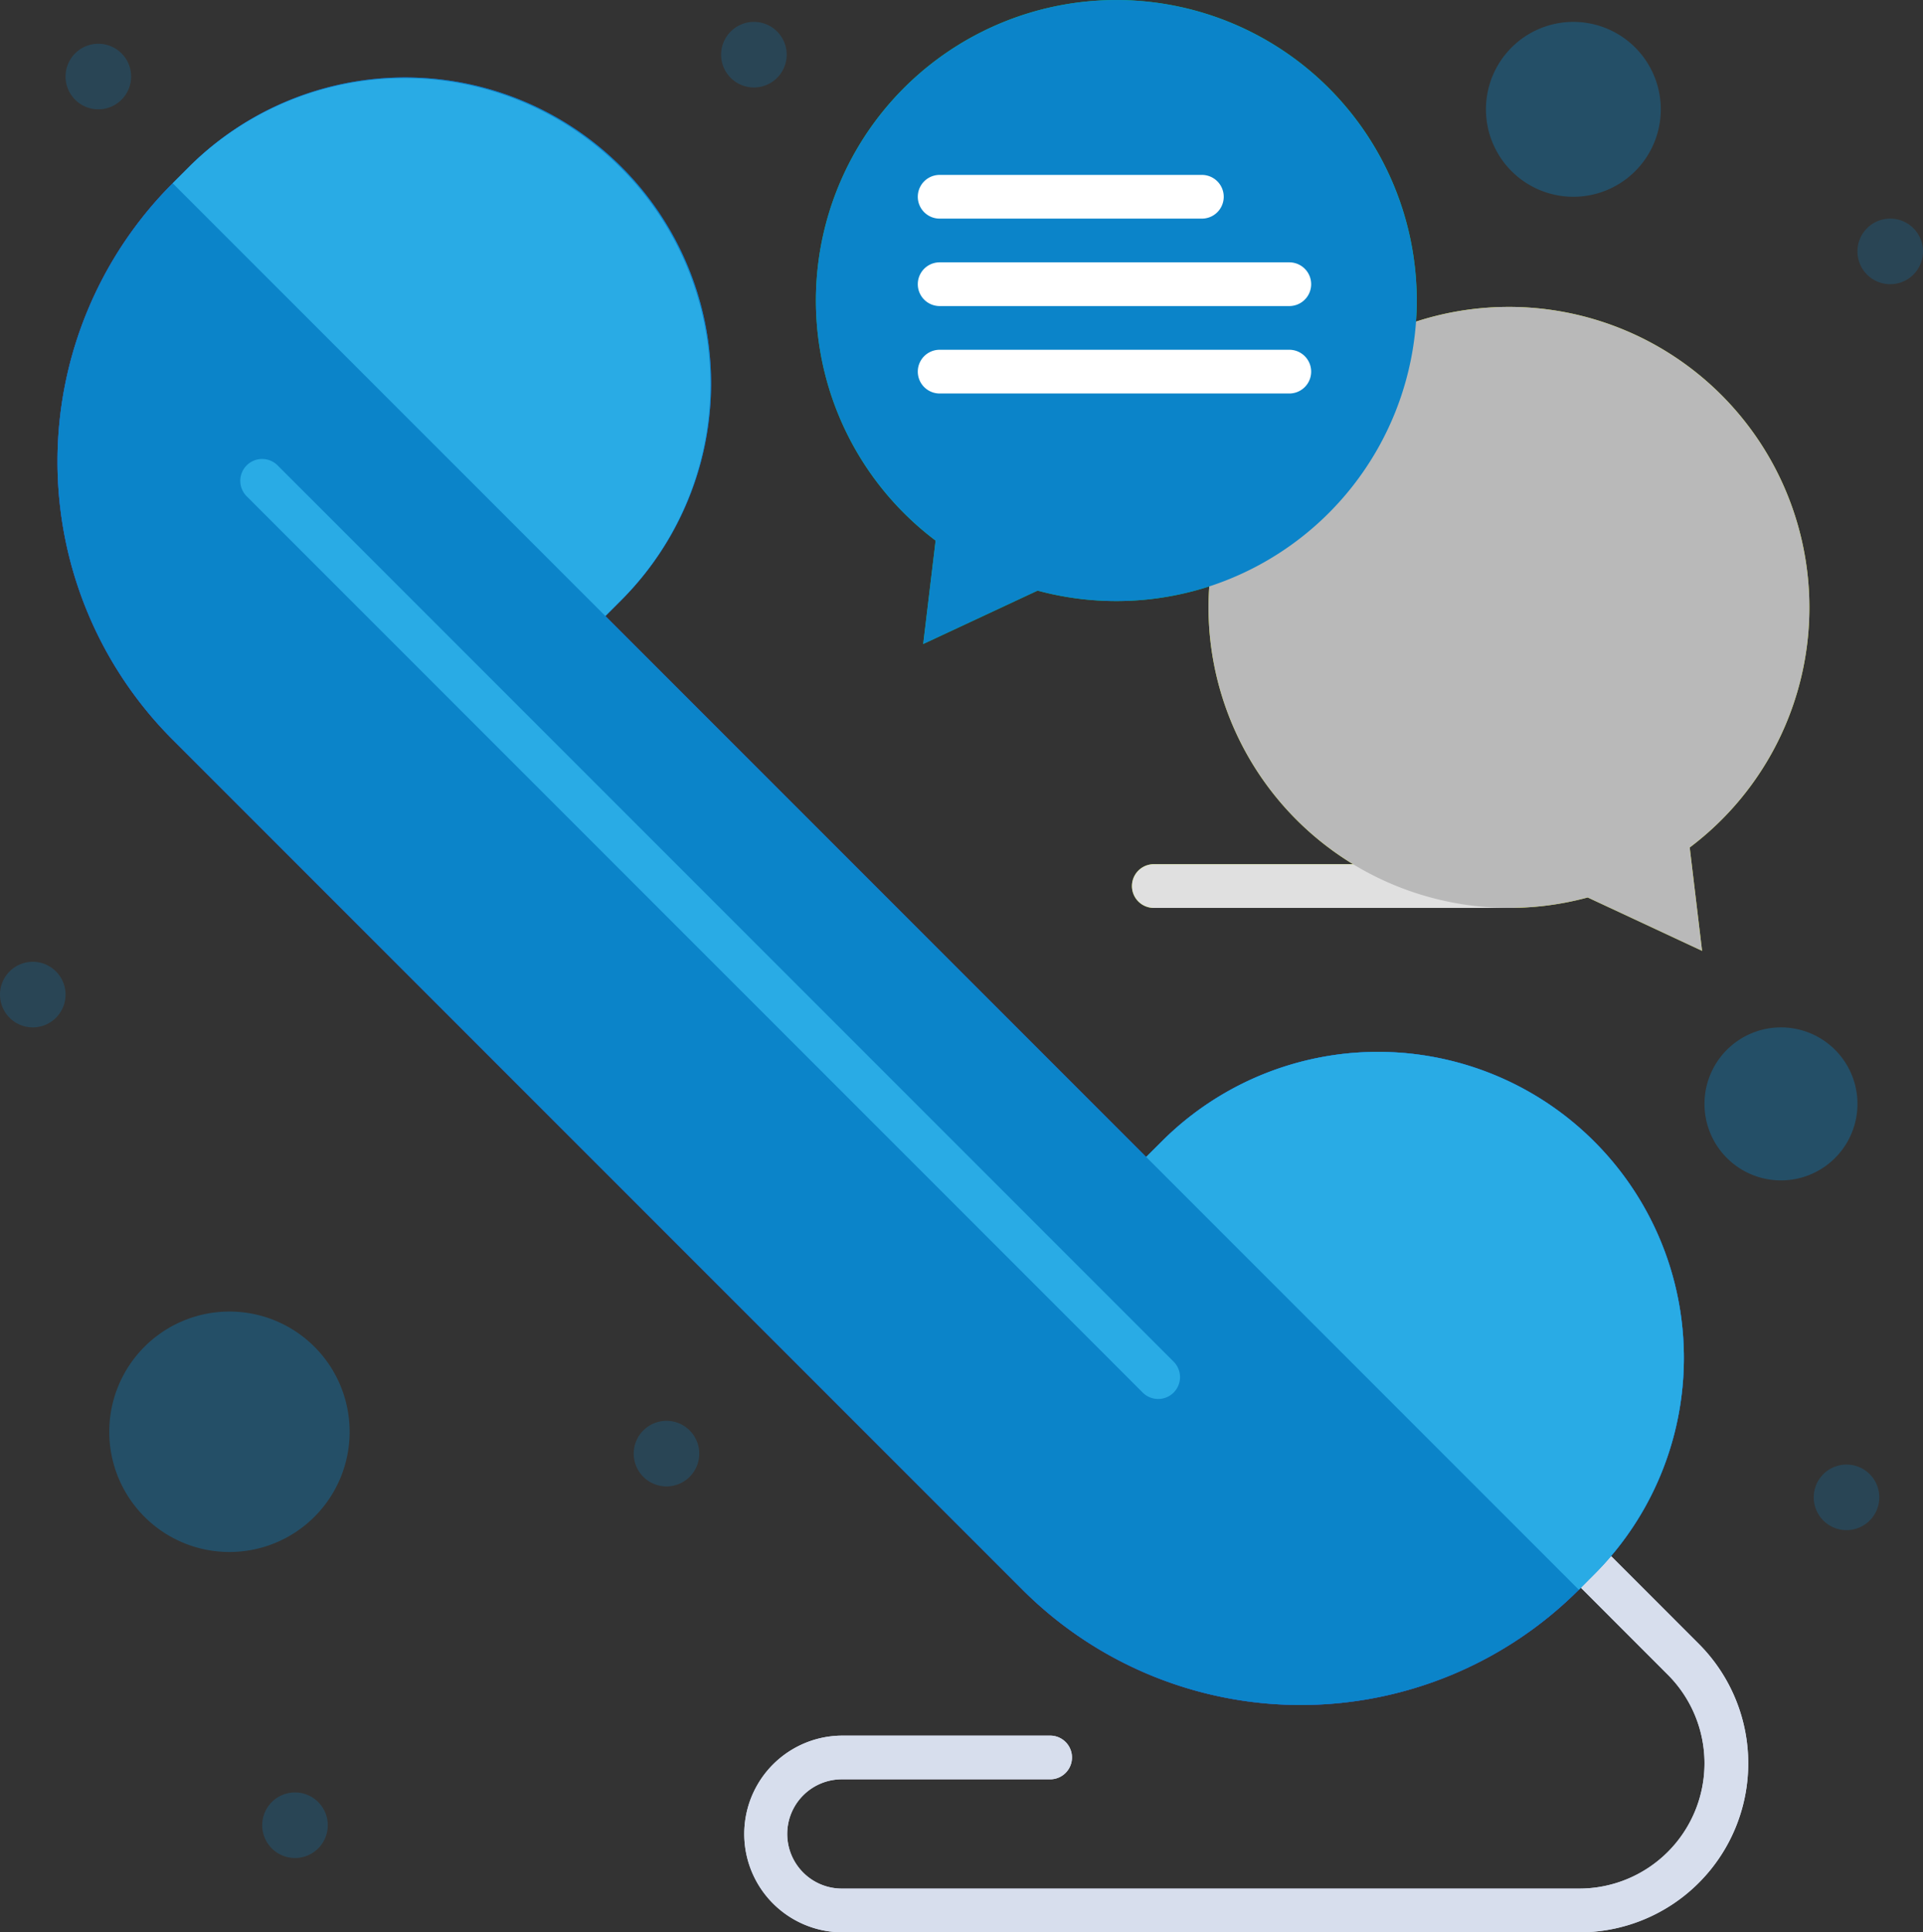 <svg xmlns="http://www.w3.org/2000/svg" width="381.998" height="383.748" viewBox="0 0 381.998 383.748">
  <rect x="0" y="0" width="381.998" height="383.748" fill="#333333" stroke="none"/>
  <g id="contact" transform="translate(0 0.008)">
    <g id="Group_7825" data-name="Group 7825">
      <path id="Path_55460" data-name="Path 55460" d="M373.889,245.352H303.341a4.341,4.341,0,0,1,0-8.682h70.548a4.341,4.341,0,0,1,0,8.682Z" transform="translate(-74.141 -65.056)" fill="#b2dd00"/>
      <path id="Path_55461" data-name="Path 55461" d="M435.877,168.869a59.606,59.606,0,0,1-23.771,47.681l2.457,20.524-22.72-10.6a59.719,59.719,0,0,1-75.324-57.6c0-1.806.088-3.586.244-5.357a59.739,59.739,0,0,0,40.015-51.084,59.7,59.7,0,0,1,79.1,56.441Z" transform="translate(-76.45 -48.252)" fill="#d7e816"/>
      <path id="Path_55462" data-name="Path 55462" d="M376.156,468.957H229.824a19.534,19.534,0,1,1,0-39.068h41.23a4.341,4.341,0,0,1,0,8.682h-41.23a10.851,10.851,0,1,0,0,21.7H376.156a24.879,24.879,0,0,0,17.6-42.471l-20.743-20.751a4.341,4.341,0,1,1,6.14-6.138l20.741,20.75a33.562,33.562,0,0,1-23.733,57.3Z" transform="translate(-62.447 -85.221)" fill="#d7deed"/>
      <path id="Path_55463" data-name="Path 55463" d="M397.364,44A17.364,17.364,0,1,1,380,61.364,17.364,17.364,0,0,1,397.364,44Z" transform="translate(-84.818 -39.659)" fill="#0b84c9" opacity="0.35"/>
      <path id="Path_55464" data-name="Path 55464" d="M445.193,274A15.193,15.193,0,1,1,430,289.193,15.193,15.193,0,0,1,445.193,274Z" transform="translate(-91.409 -69.977)" fill="#0b84c9" opacity="0.35"/>
      <path id="Path_55465" data-name="Path 55465" d="M88.875,339A23.875,23.875,0,1,1,65,362.875,23.875,23.875,0,0,1,88.875,339Z" transform="translate(-43.295 -78.545)" fill="#0b84c9" opacity="0.35"/>
      <path id="Path_55466" data-name="Path 55466" d="M358.429,268.045a60.75,60.75,0,0,0-85.941,0l-3.073,3.064L161.986,163.681l3.065-3.065A60.773,60.773,0,1,0,79.11,74.666L76.036,77.74a78.148,78.148,0,0,0,0,110.5L244.863,357.06a78.138,78.138,0,0,0,110.5,0l3.065-3.073a60.762,60.762,0,0,0,0-85.941Z" transform="translate(-41.734 -41.354)" fill="#3256c1"/>
      <path id="Path_55467" data-name="Path 55467" d="M391.265,297.406a60.761,60.761,0,0,1,0,85.94L388.2,386.42l-85.95-85.95,3.073-3.064a60.75,60.75,0,0,1,85.941,0Z" transform="translate(-74.569 -70.715)" fill="#163eb1"/>
      <path id="Path_55468" data-name="Path 55468" d="M168.525,74.666a60.773,60.773,0,0,1,0,85.95l-3.065,3.065L79.51,77.74l3.073-3.073a60.752,60.752,0,0,1,85.941,0Z" transform="translate(-45.208 -41.354)" fill="#163eb1"/>
      <path id="Path_55469" data-name="Path 55469" d="M76.036,191.412a78.148,78.148,0,0,1,0-110.5l85.95,85.941L269.415,274.28l85.95,85.95a78.138,78.138,0,0,1-110.5,0Z" transform="translate(-41.734 -44.525)" fill="#3256c1"/>
      <path id="Path_55470" data-name="Path 55470" d="M305.791,155.128a60.015,60.015,0,0,1-35.067,1.155L248,166.883l2.466-20.533a59.678,59.678,0,1,1,95.577-47.672q0,2.709-.242,5.365a59.736,59.736,0,0,1-40.014,51.084Z" transform="translate(-64.609 -39)" fill="#07cc66"/>
      <g id="Group_7824" data-name="Group 7824" transform="translate(0 4.341)">
        <path id="Path_55471" data-name="Path 55471" d="M471.511,89A6.511,6.511,0,1,1,465,95.511,6.511,6.511,0,0,1,471.511,89Z" transform="translate(-96.023 -49.932)" fill="#0b84c9" opacity="0.23"/>
        <path id="Path_55472" data-name="Path 55472" d="M461.511,374A6.511,6.511,0,1,1,455,380.511,6.511,6.511,0,0,1,461.511,374Z" transform="translate(-94.705 -87.5)" fill="#0b84c9" opacity="0.23"/>
        <path id="Path_55473" data-name="Path 55473" d="M211.511,44A6.511,6.511,0,1,1,205,50.511,6.511,6.511,0,0,1,211.511,44Z" transform="translate(-61.75 -44)" fill="#0b84c9" opacity="0.23"/>
        <path id="Path_55474" data-name="Path 55474" d="M191.511,364A6.511,6.511,0,1,1,185,370.511,6.511,6.511,0,0,1,191.511,364Z" transform="translate(-59.114 -86.182)" fill="#0b84c9" opacity="0.23"/>
        <path id="Path_55475" data-name="Path 55475" d="M106.511,449A6.511,6.511,0,1,1,100,455.511,6.511,6.511,0,0,1,106.511,449Z" transform="translate(-47.909 -97.386)" fill="#0b84c9" opacity="0.23"/>
        <path id="Path_55476" data-name="Path 55476" d="M61.511,49A6.511,6.511,0,1,1,55,55.511,6.511,6.511,0,0,1,61.511,49Z" transform="translate(-41.977 -44.659)" fill="#0b84c9" opacity="0.23"/>
        <path id="Path_55477" data-name="Path 55477" d="M46.511,259A6.511,6.511,0,1,1,40,265.511,6.511,6.511,0,0,1,46.511,259Z" transform="translate(-40 -72.341)" fill="#0b84c9" opacity="0.23"/>
      </g>
      <path id="Path_55478" data-name="Path 55478" d="M277.318,330.659a4.325,4.325,0,0,1-3.069-1.272L96.272,151.41a4.341,4.341,0,1,1,6.139-6.139L280.388,323.248a4.342,4.342,0,0,1-3.07,7.411Z" transform="translate(-47.25 -52.841)" fill="#163eb1"/>
      <path id="Path_55479" data-name="Path 55479" d="M306.432,87.682H254.341a4.341,4.341,0,0,1,0-8.682h52.091a4.341,4.341,0,0,1,0,8.682Z" transform="translate(-67.682 -44.273)" fill="#fff"/>
      <path id="Path_55480" data-name="Path 55480" d="M323.8,107.682H254.341a4.341,4.341,0,0,1,0-8.682H323.8a4.341,4.341,0,0,1,0,8.682Z" transform="translate(-67.682 -46.909)" fill="#fff"/>
      <path id="Path_55481" data-name="Path 55481" d="M323.8,127.682H254.341a4.341,4.341,0,0,1,0-8.682H323.8a4.341,4.341,0,0,1,0,8.682Z" transform="translate(-67.682 -49.545)" fill="#fff"/>
    </g>
    <g id="Group_7827" data-name="Group 7827">
      <path id="Path_55482" data-name="Path 55482" d="M373.889,245.352H303.341a4.341,4.341,0,0,1,0-8.682h70.548a4.341,4.341,0,0,1,0,8.682Z" transform="translate(-74.141 -65.056)" fill="#e0e0e0"/>
      <path id="Path_55483" data-name="Path 55483" d="M435.877,168.869a59.606,59.606,0,0,1-23.771,47.681l2.457,20.524-22.72-10.6a59.719,59.719,0,0,1-75.324-57.6c0-1.806.088-3.586.244-5.357a59.739,59.739,0,0,0,40.015-51.084,59.7,59.7,0,0,1,79.1,56.441Z" transform="translate(-76.45 -48.252)" fill="#b9b9b9"/>
      <path id="Path_55484" data-name="Path 55484" d="M376.156,468.957H229.824a19.534,19.534,0,1,1,0-39.068h41.23a4.341,4.341,0,0,1,0,8.682h-41.23a10.851,10.851,0,1,0,0,21.7H376.156a24.879,24.879,0,0,0,17.6-42.471l-20.743-20.751a4.341,4.341,0,1,1,6.14-6.138l20.741,20.75a33.562,33.562,0,0,1-23.733,57.3Z" transform="translate(-62.447 -85.221)" fill="#d7deed"/>
      <path id="Path_55488" data-name="Path 55488" d="M358.429,268.045a60.75,60.75,0,0,0-85.941,0l-3.073,3.064L161.986,163.681l3.065-3.065A60.773,60.773,0,1,0,79.11,74.666L76.036,77.74a78.148,78.148,0,0,0,0,110.5L244.863,357.06a78.138,78.138,0,0,0,110.5,0l3.065-3.073a60.762,60.762,0,0,0,0-85.941Z" transform="translate(-41.734 -41.354)" fill="#0b84c9"/>
      <path id="Path_55489" data-name="Path 55489" d="M391.265,297.406a60.761,60.761,0,0,1,0,85.94L388.2,386.42l-85.95-85.95,3.073-3.064a60.75,60.75,0,0,1,85.941,0Z" transform="translate(-74.569 -70.715)" fill="#29abe5"/>
      <path id="Path_55490" data-name="Path 55490" d="M168.525,74.666a60.773,60.773,0,0,1,0,85.95l-3.065,3.065L79.51,77.74l3.073-3.073a60.752,60.752,0,0,1,85.941,0Z" transform="translate(-45.208 -41.354)" fill="#29abe5"/>
      <path id="Path_55492" data-name="Path 55492" d="M305.791,155.128a60.015,60.015,0,0,1-35.067,1.155L248,166.883l2.466-20.533a59.678,59.678,0,1,1,95.577-47.672q0,2.709-.242,5.365a59.736,59.736,0,0,1-40.014,51.084Z" transform="translate(-64.609 -39)" fill="#0b84c9"/>
      <path id="Path_55500" data-name="Path 55500" d="M277.318,330.659a4.325,4.325,0,0,1-3.069-1.272L96.272,151.41a4.341,4.341,0,1,1,6.139-6.139L280.388,323.248a4.342,4.342,0,0,1-3.07,7.411Z" transform="translate(-47.25 -52.841)" fill="#29abe5"/>
      <path id="Path_55501" data-name="Path 55501" d="M306.432,87.682H254.341a4.341,4.341,0,0,1,0-8.682h52.091a4.341,4.341,0,0,1,0,8.682Z" transform="translate(-67.682 -44.273)" fill="#fff"/>
      <path id="Path_55502" data-name="Path 55502" d="M323.8,107.682H254.341a4.341,4.341,0,0,1,0-8.682H323.8a4.341,4.341,0,0,1,0,8.682Z" transform="translate(-67.682 -46.909)" fill="#fff"/>
      <path id="Path_55503" data-name="Path 55503" d="M323.8,127.682H254.341a4.341,4.341,0,0,1,0-8.682H323.8a4.341,4.341,0,0,1,0,8.682Z" transform="translate(-67.682 -49.545)" fill="#fff"/>
    </g>
  </g>
</svg>

